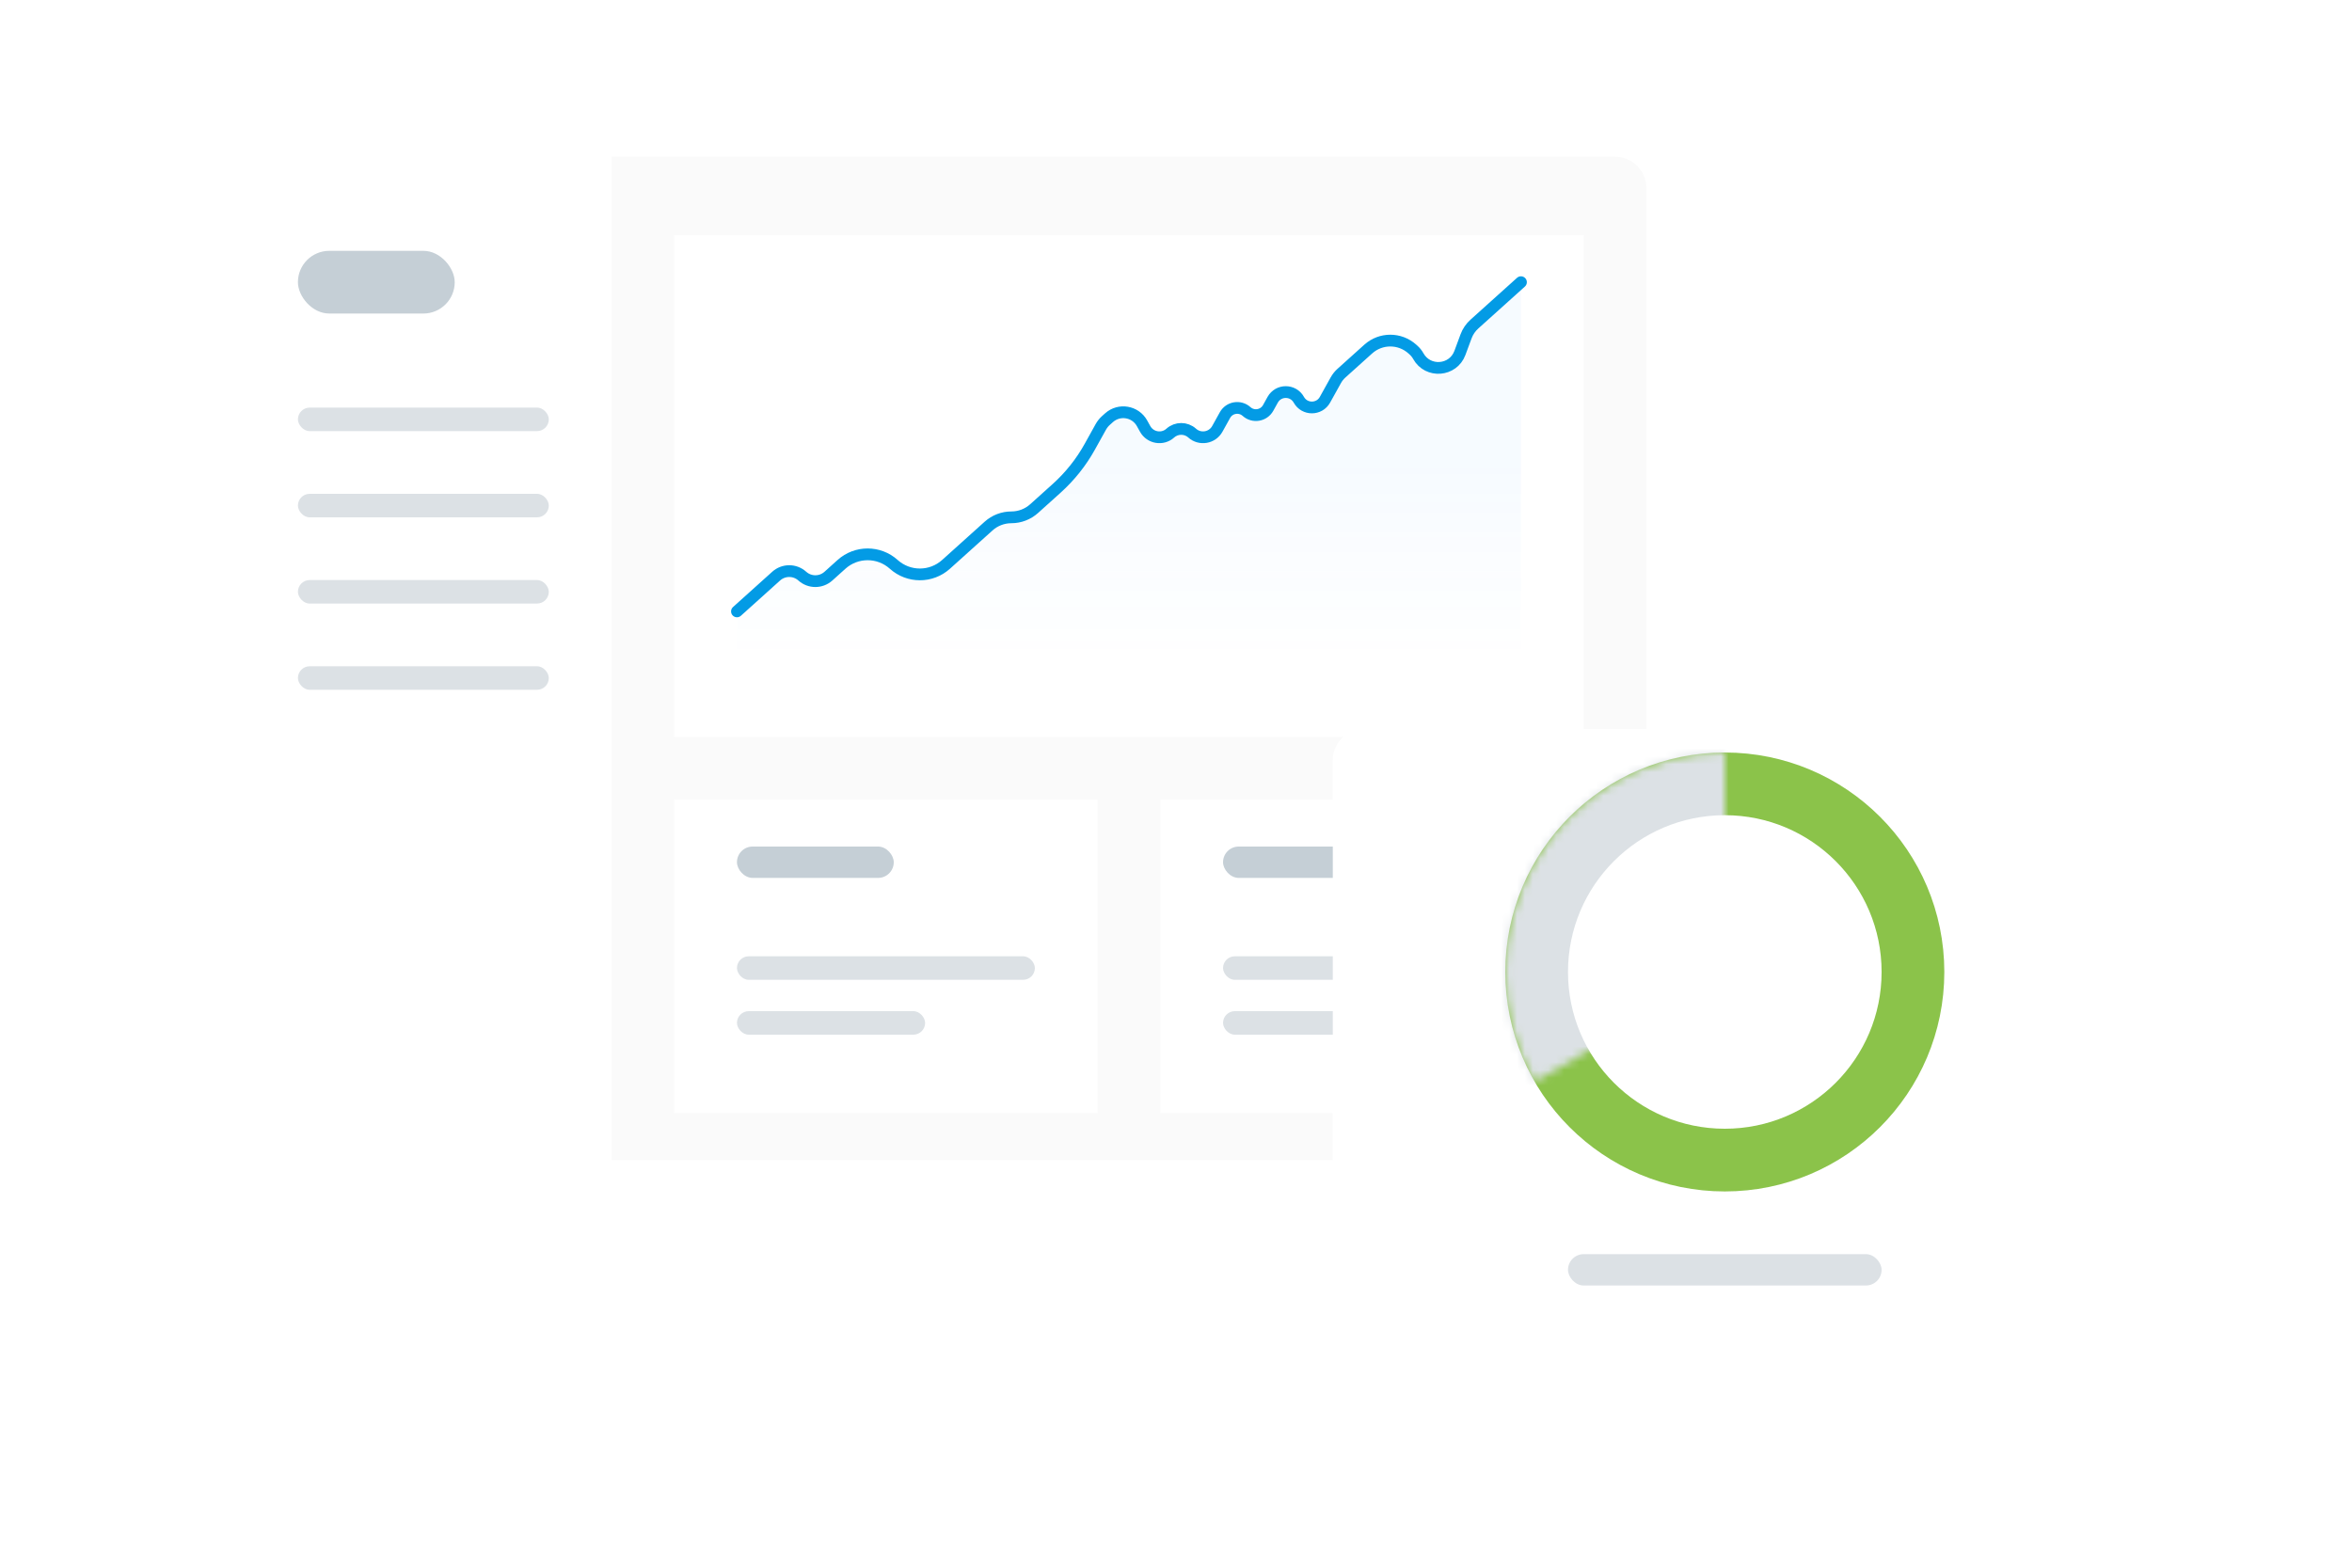 <svg width="300" height="200" viewBox="0 0 300 200" fill="none" xmlns="http://www.w3.org/2000/svg">
<g clip-path="url(#clip0_1848_32712)">
<g filter="url(#filter0_dd_1848_32712)">
<rect x="30" y="20" width="180" height="128" rx="4" fill="white"/>
</g>
<path d="M78 20H206C208.209 20 210 21.791 210 24V144C210 146.209 208.209 148 206 148H78V20Z" fill="#FAFAFA"/>
<rect x="38" y="32" width="20" height="8" rx="4" fill="#C5CFD6"/>
<rect x="38" y="52" width="32" height="3" rx="1.5" fill="#DCE1E5"/>
<rect x="38" y="63" width="32" height="3" rx="1.5" fill="#DCE1E5"/>
<rect x="38" y="74" width="32" height="3" rx="1.5" fill="#DCE1E5"/>
<rect x="38" y="85" width="32" height="3" rx="1.5" fill="#DCE1E5"/>
<g filter="url(#filter1_dd_1848_32712)">
<rect x="86" y="28" width="116" height="64" fill="white"/>
</g>
<g filter="url(#filter2_dd_1848_32712)">
<rect x="148" y="100" width="54" height="40" fill="white"/>
</g>
<g filter="url(#filter3_dd_1848_32712)">
<rect x="86" y="100" width="54" height="40" fill="white"/>
</g>
<path opacity="0.04" d="M97.333 75.494L94 78.532V84H194V36L190.667 39.038L188.052 41.421C187.58 41.851 187.219 42.389 186.999 42.989L186.213 45.139C185.35 47.499 182.11 47.744 180.901 45.541C180.746 45.258 180.545 45.003 180.307 44.786L180.152 44.645C178.555 43.189 176.112 43.189 174.515 44.645L174 45.114L171.095 47.761C170.812 48.02 170.572 48.324 170.388 48.66L169 51.19C168.278 52.505 166.388 52.505 165.667 51.19C164.945 49.874 163.055 49.874 162.333 51.19L161.751 52.251C161.199 53.258 159.849 53.483 159 52.709C158.151 51.935 156.801 52.16 156.249 53.167L155.263 54.963C154.62 56.136 153.048 56.398 152.059 55.497C151.27 54.778 150.063 54.778 149.274 55.497C148.285 56.398 146.714 56.136 146.07 54.963L145.667 54.228C144.818 52.68 142.744 52.335 141.439 53.524L141.053 53.876C140.797 54.109 140.582 54.383 140.415 54.686L139 57.266C137.896 59.277 136.468 61.093 134.772 62.638L134 63.342L131.898 65.257C131.106 65.979 130.072 66.38 129 66.38C127.928 66.38 126.894 66.78 126.102 67.502L124 69.418L120.667 72.456C118.778 74.177 115.889 74.177 114 72.456C112.111 70.734 109.222 70.734 107.333 72.456L105.667 73.975C104.722 74.835 103.278 74.835 102.333 73.975C101.389 73.114 99.944 73.114 99 73.975L97.333 75.494Z" fill="url(#paint0_linear_1848_32712)"/>
<path d="M94 78L97.333 75L99 73.5C99.948 72.647 101.386 72.647 102.333 73.5V73.5C103.281 74.353 104.719 74.353 105.667 73.5L107.333 72V72C109.228 70.294 112.105 70.294 114 72V72V72C115.895 73.706 118.772 73.706 120.667 72V72L124 69L126.095 67.115C126.892 66.397 127.927 66 129 66V66C130.073 66 131.108 65.603 131.905 64.885L134 63L134.782 62.296C136.471 60.776 137.897 58.986 139 57L140.411 54.46C140.58 54.156 140.799 53.881 141.058 53.648L141.449 53.296C142.755 52.121 144.814 52.465 145.667 54L146.065 54.717C146.714 55.885 148.281 56.147 149.275 55.252V55.252C150.066 54.541 151.267 54.541 152.058 55.252V55.252C153.052 56.147 154.619 55.885 155.269 54.717L156.244 52.96C156.802 51.957 158.147 51.732 159 52.5V52.5C159.853 53.268 161.198 53.043 161.756 52.04L162.333 51C163.06 49.692 164.94 49.692 165.667 51V51C166.393 52.308 168.274 52.308 169 51L170.384 48.509C170.571 48.172 170.813 47.868 171.1 47.61L174 45L174.522 44.531C176.12 43.092 178.547 43.092 180.145 44.531L180.303 44.673C180.544 44.889 180.747 45.145 180.904 45.428V45.428C182.12 47.617 185.344 47.371 186.214 45.022L186.994 42.916C187.217 42.314 187.582 41.776 188.059 41.347L190.667 39L194 36" stroke="#039BE5" stroke-width="1.5" stroke-linecap="round" stroke-linejoin="round"/>
<rect x="94" y="108" width="20" height="4" rx="2" fill="#C5CFD6"/>
<rect x="94" y="122" width="38" height="3" rx="1.5" fill="#DCE1E5"/>
<rect x="94" y="129" width="24" height="3" rx="1.5" fill="#DCE1E5"/>
<rect x="156" y="108" width="20" height="4" rx="2" fill="#C5CFD6"/>
<rect x="156" y="122" width="38" height="3" rx="1.5" fill="#DCE1E5"/>
<rect x="156" y="129" width="24" height="3" rx="1.5" fill="#DCE1E5"/>
<g filter="url(#filter4_dd_1848_32712)">
<rect x="170" y="80" width="100" height="100" rx="4" fill="white"/>
</g>
<circle cx="220" cy="124" r="22" stroke="#8BC34A" stroke-width="12"/>
<mask id="path-21-inside-1_1848_32712" fill="white">
<path d="M220 96C215.085 96 210.257 97.294 206 99.751C201.743 102.209 198.209 105.743 195.751 110C193.294 114.257 192 119.085 192 124C192 128.915 193.294 133.743 195.751 138L220 124L220 96Z"/>
</mask>
<path d="M220 96C215.085 96 210.257 97.294 206 99.751C201.743 102.209 198.209 105.743 195.751 110C193.294 114.257 192 119.085 192 124C192 128.915 193.294 133.743 195.751 138L220 124L220 96Z" stroke="#DCE1E5" stroke-width="24" mask="url(#path-21-inside-1_1848_32712)"/>
<rect x="200" y="160" width="40" height="4" rx="2" fill="#DCE1E5"/>
<circle cx="220" cy="124" r="20" fill="white"/>
</g>
<defs>
<filter id="filter0_dd_1848_32712" x="24" y="17" width="192" height="140" filterUnits="userSpaceOnUse" color-interpolation-filters="sRGB">
<feFlood flood-opacity="0" result="BackgroundImageFix"/>
<feColorMatrix in="SourceAlpha" type="matrix" values="0 0 0 0 0 0 0 0 0 0 0 0 0 0 0 0 0 0 127 0" result="hardAlpha"/>
<feOffset dy="2"/>
<feGaussianBlur stdDeviation="2"/>
<feComposite in2="hardAlpha" operator="out"/>
<feColorMatrix type="matrix" values="0 0 0 0 0 0 0 0 0 0 0 0 0 0 0 0 0 0 0.04 0"/>
<feBlend mode="normal" in2="BackgroundImageFix" result="effect1_dropShadow_1848_32712"/>
<feColorMatrix in="SourceAlpha" type="matrix" values="0 0 0 0 0 0 0 0 0 0 0 0 0 0 0 0 0 0 127 0" result="hardAlpha"/>
<feOffset dy="3"/>
<feGaussianBlur stdDeviation="3"/>
<feComposite in2="hardAlpha" operator="out"/>
<feColorMatrix type="matrix" values="0 0 0 0 0 0 0 0 0 0 0 0 0 0 0 0 0 0 0.1 0"/>
<feBlend mode="normal" in2="effect1_dropShadow_1848_32712" result="effect2_dropShadow_1848_32712"/>
<feBlend mode="normal" in="SourceGraphic" in2="effect2_dropShadow_1848_32712" result="shape"/>
</filter>
<filter id="filter1_dd_1848_32712" x="83" y="26" width="122" height="70" filterUnits="userSpaceOnUse" color-interpolation-filters="sRGB">
<feFlood flood-opacity="0" result="BackgroundImageFix"/>
<feColorMatrix in="SourceAlpha" type="matrix" values="0 0 0 0 0 0 0 0 0 0 0 0 0 0 0 0 0 0 127 0" result="hardAlpha"/>
<feOffset dy="1"/>
<feGaussianBlur stdDeviation="1"/>
<feComposite in2="hardAlpha" operator="out"/>
<feColorMatrix type="matrix" values="0 0 0 0 0 0 0 0 0 0 0 0 0 0 0 0 0 0 0.04 0"/>
<feBlend mode="normal" in2="BackgroundImageFix" result="effect1_dropShadow_1848_32712"/>
<feColorMatrix in="SourceAlpha" type="matrix" values="0 0 0 0 0 0 0 0 0 0 0 0 0 0 0 0 0 0 127 0" result="hardAlpha"/>
<feOffset dy="1"/>
<feGaussianBlur stdDeviation="1.5"/>
<feComposite in2="hardAlpha" operator="out"/>
<feColorMatrix type="matrix" values="0 0 0 0 0 0 0 0 0 0 0 0 0 0 0 0 0 0 0.02 0"/>
<feBlend mode="normal" in2="effect1_dropShadow_1848_32712" result="effect2_dropShadow_1848_32712"/>
<feBlend mode="normal" in="SourceGraphic" in2="effect2_dropShadow_1848_32712" result="shape"/>
</filter>
<filter id="filter2_dd_1848_32712" x="145" y="98" width="60" height="46" filterUnits="userSpaceOnUse" color-interpolation-filters="sRGB">
<feFlood flood-opacity="0" result="BackgroundImageFix"/>
<feColorMatrix in="SourceAlpha" type="matrix" values="0 0 0 0 0 0 0 0 0 0 0 0 0 0 0 0 0 0 127 0" result="hardAlpha"/>
<feOffset dy="1"/>
<feGaussianBlur stdDeviation="1"/>
<feComposite in2="hardAlpha" operator="out"/>
<feColorMatrix type="matrix" values="0 0 0 0 0 0 0 0 0 0 0 0 0 0 0 0 0 0 0.04 0"/>
<feBlend mode="normal" in2="BackgroundImageFix" result="effect1_dropShadow_1848_32712"/>
<feColorMatrix in="SourceAlpha" type="matrix" values="0 0 0 0 0 0 0 0 0 0 0 0 0 0 0 0 0 0 127 0" result="hardAlpha"/>
<feOffset dy="1"/>
<feGaussianBlur stdDeviation="1.5"/>
<feComposite in2="hardAlpha" operator="out"/>
<feColorMatrix type="matrix" values="0 0 0 0 0 0 0 0 0 0 0 0 0 0 0 0 0 0 0.02 0"/>
<feBlend mode="normal" in2="effect1_dropShadow_1848_32712" result="effect2_dropShadow_1848_32712"/>
<feBlend mode="normal" in="SourceGraphic" in2="effect2_dropShadow_1848_32712" result="shape"/>
</filter>
<filter id="filter3_dd_1848_32712" x="83" y="98" width="60" height="46" filterUnits="userSpaceOnUse" color-interpolation-filters="sRGB">
<feFlood flood-opacity="0" result="BackgroundImageFix"/>
<feColorMatrix in="SourceAlpha" type="matrix" values="0 0 0 0 0 0 0 0 0 0 0 0 0 0 0 0 0 0 127 0" result="hardAlpha"/>
<feOffset dy="1"/>
<feGaussianBlur stdDeviation="1"/>
<feComposite in2="hardAlpha" operator="out"/>
<feColorMatrix type="matrix" values="0 0 0 0 0 0 0 0 0 0 0 0 0 0 0 0 0 0 0.04 0"/>
<feBlend mode="normal" in2="BackgroundImageFix" result="effect1_dropShadow_1848_32712"/>
<feColorMatrix in="SourceAlpha" type="matrix" values="0 0 0 0 0 0 0 0 0 0 0 0 0 0 0 0 0 0 127 0" result="hardAlpha"/>
<feOffset dy="1"/>
<feGaussianBlur stdDeviation="1.5"/>
<feComposite in2="hardAlpha" operator="out"/>
<feColorMatrix type="matrix" values="0 0 0 0 0 0 0 0 0 0 0 0 0 0 0 0 0 0 0.02 0"/>
<feBlend mode="normal" in2="effect1_dropShadow_1848_32712" result="effect2_dropShadow_1848_32712"/>
<feBlend mode="normal" in="SourceGraphic" in2="effect2_dropShadow_1848_32712" result="shape"/>
</filter>
<filter id="filter4_dd_1848_32712" x="150" y="70" width="140" height="140" filterUnits="userSpaceOnUse" color-interpolation-filters="sRGB">
<feFlood flood-opacity="0" result="BackgroundImageFix"/>
<feColorMatrix in="SourceAlpha" type="matrix" values="0 0 0 0 0 0 0 0 0 0 0 0 0 0 0 0 0 0 127 0" result="hardAlpha"/>
<feOffset dy="3"/>
<feGaussianBlur stdDeviation="2.5"/>
<feComposite in2="hardAlpha" operator="out"/>
<feColorMatrix type="matrix" values="0 0 0 0 0 0 0 0 0 0 0 0 0 0 0 0 0 0 0.03 0"/>
<feBlend mode="normal" in2="BackgroundImageFix" result="effect1_dropShadow_1848_32712"/>
<feColorMatrix in="SourceAlpha" type="matrix" values="0 0 0 0 0 0 0 0 0 0 0 0 0 0 0 0 0 0 127 0" result="hardAlpha"/>
<feOffset dy="10"/>
<feGaussianBlur stdDeviation="10"/>
<feComposite in2="hardAlpha" operator="out"/>
<feColorMatrix type="matrix" values="0 0 0 0 0 0 0 0 0 0 0 0 0 0 0 0 0 0 0.1 0"/>
<feBlend mode="normal" in2="effect1_dropShadow_1848_32712" result="effect2_dropShadow_1848_32712"/>
<feBlend mode="normal" in="SourceGraphic" in2="effect2_dropShadow_1848_32712" result="shape"/>
</filter>
<linearGradient id="paint0_linear_1848_32712" x1="144" y1="36" x2="144" y2="84" gradientUnits="userSpaceOnUse">
<stop offset="0.474" stop-color="#1F8FFF"/>
<stop offset="1" stop-color="#1F8FFF" stop-opacity="0"/>
</linearGradient>
<clipPath id="clip0_1848_32712">
<rect width="300" height="200" fill="white"/>
</clipPath>
</defs>
</svg>
